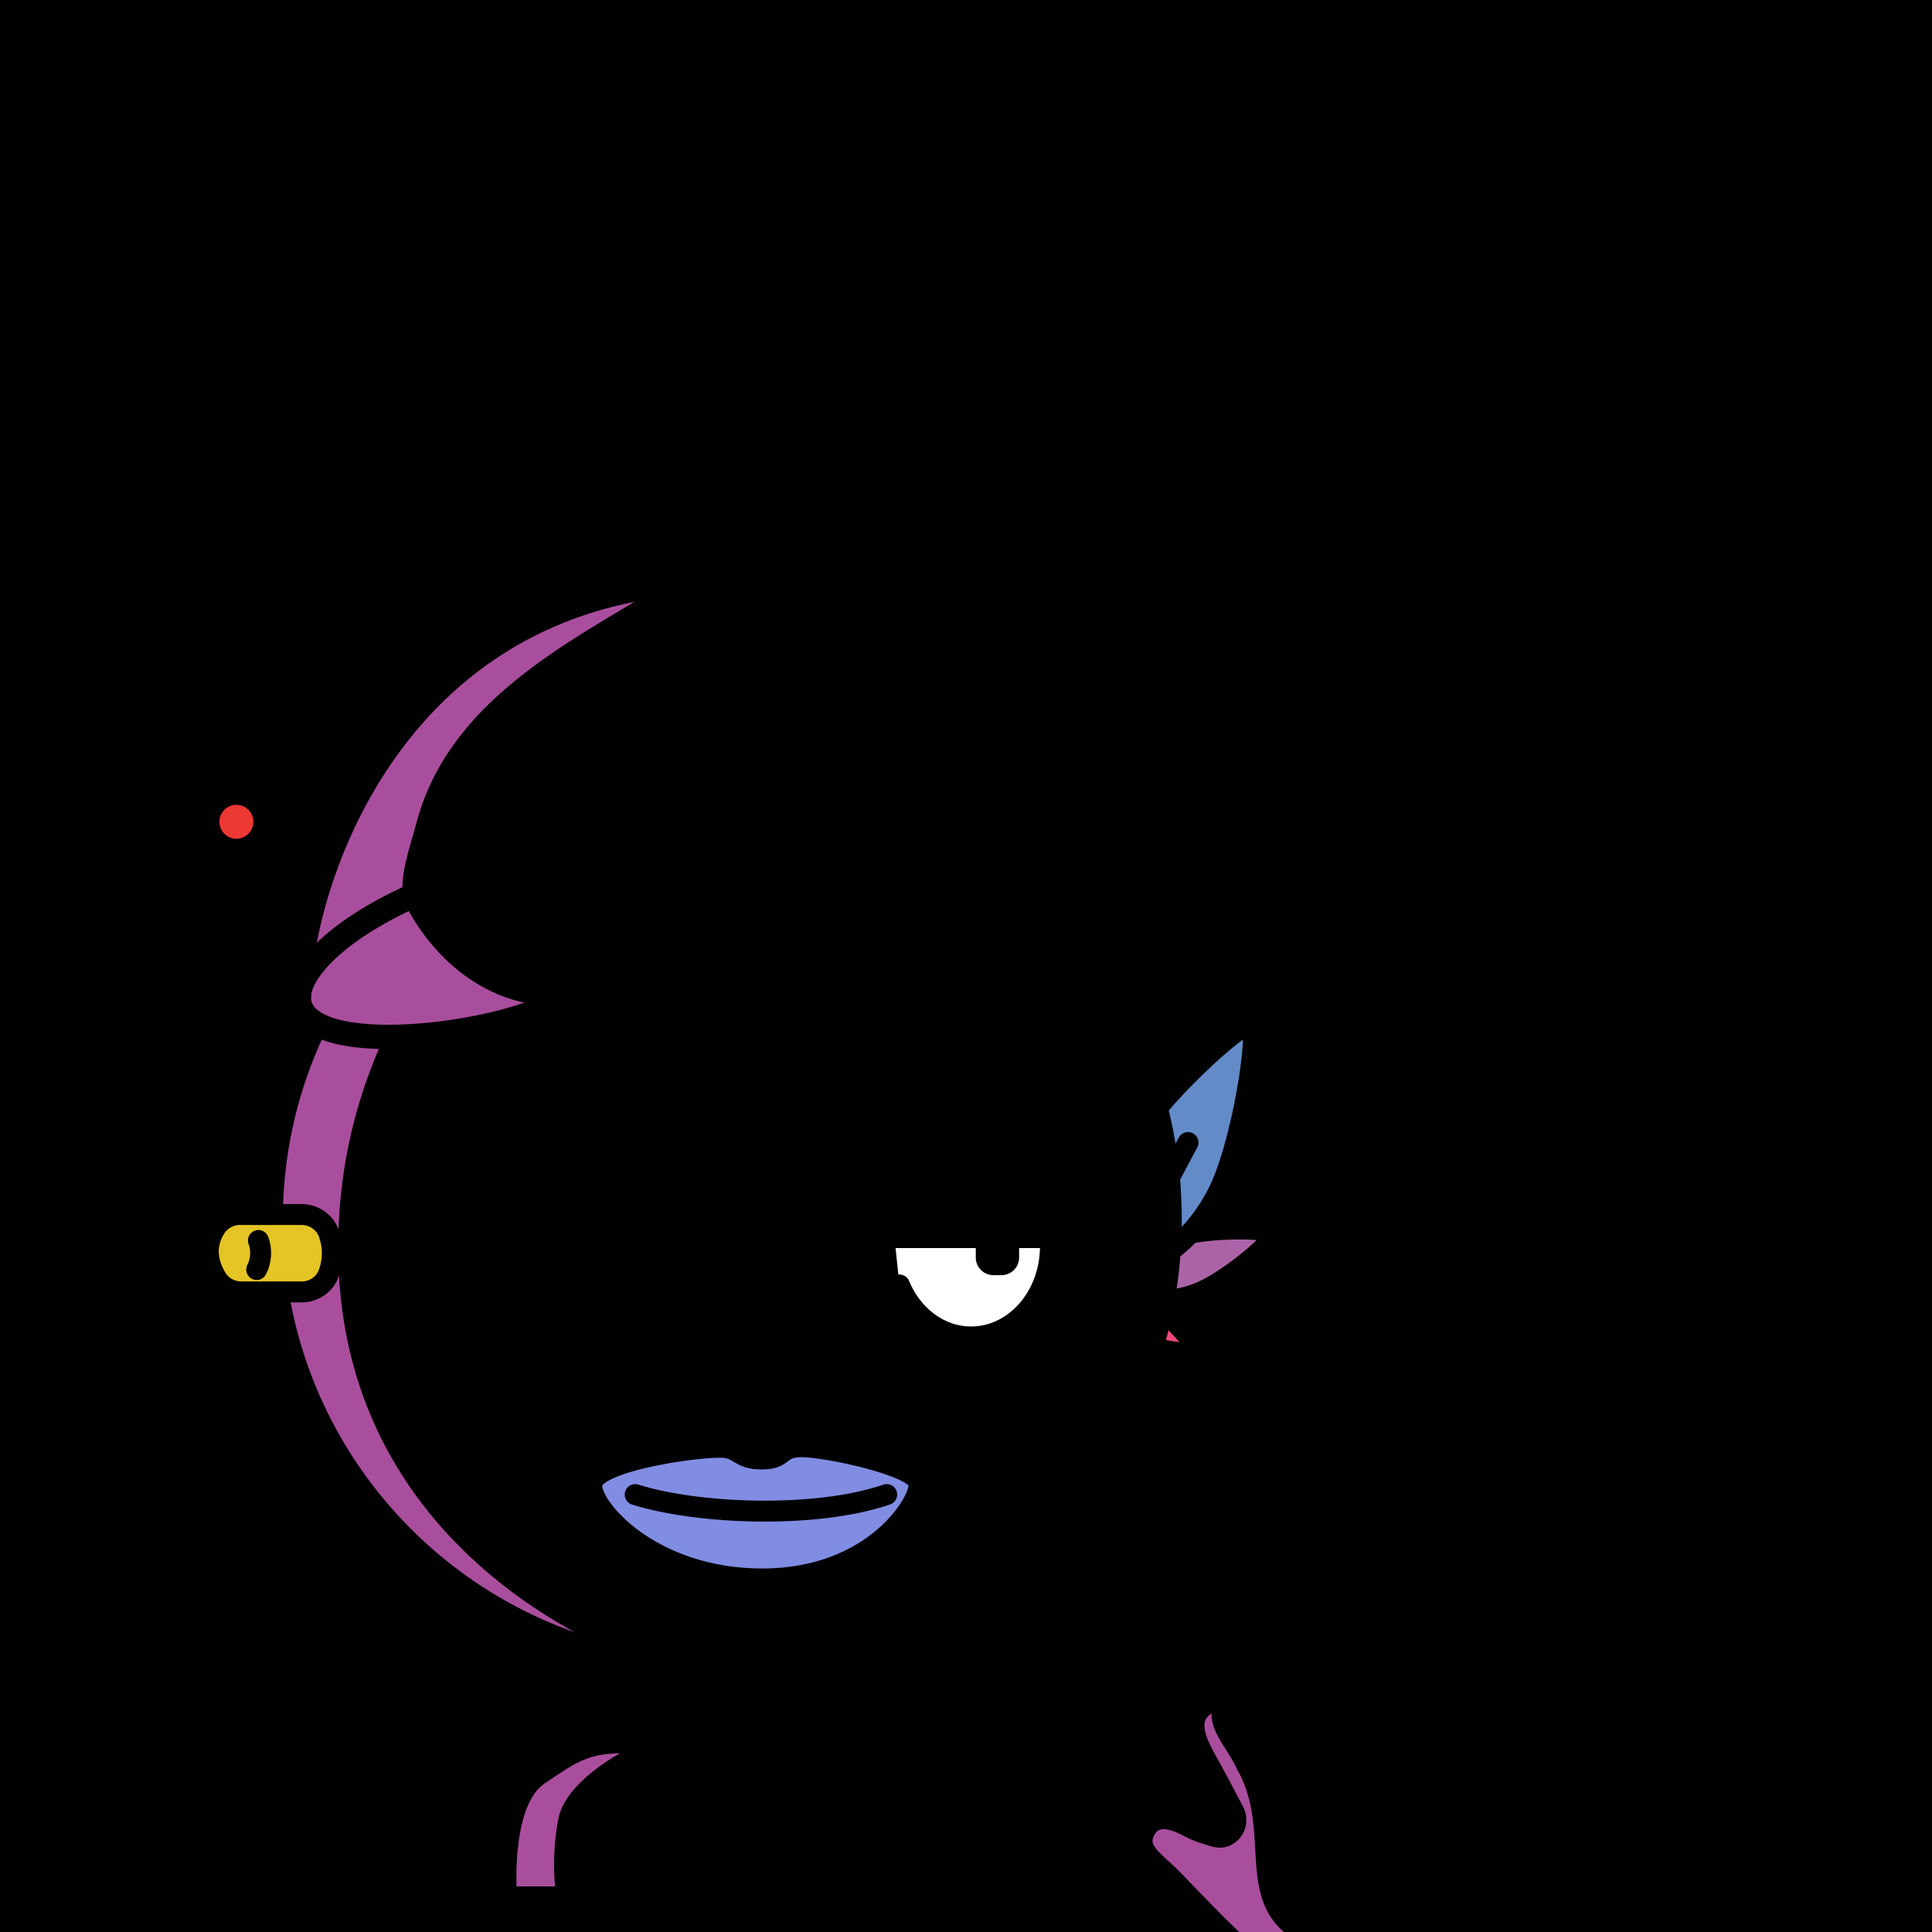 <svg version="1.1" xmlns="http://www.w3.org/2000/svg" xmlns:xlink="http://www.w3.org/1999/xlink" width="1080px" height="1080px"><style>.s{fill:none;stroke:#010101;stroke-width:15;stroke-linecap:round;stroke-linejoin:round;stroke-miterlimit:10}.sw{stroke:#fff}.t{stroke-width:10}.b{fill:#000}.w{fill:#fff}.sh{fill:#a94e9d78;mix-blend-mode:multiply}.hr{fill:#2B1912}#sc{clip-path:url(#bc)}.t{stroke:#66000080;stroke-width: 8}.bbg{fill:hsl(17deg 39% 65%)}.bsh{fill:#A94E9D7F;mix-blend-mode:multiply}.gl{fill:hsl(219deg 60% 60%)}.ht{fill:hsl(123deg 39% 50%)}.sht{fill:hsl(329deg 39% 50%)}.fg{transform: scale(0.80) translate(70px, 270px)}.s{stroke-width: 17}.hr{fill:#E25454}#fc,#lf,#rf,#pp{transform:translate(76px, 195px) scale(0.86)}</style><rect x="0" y="0" style="fill:hsl(136deg 31% 73%)" width="1080" height="1080"/><g class="fg"><g id="rf"><g class="s"><path style="fill:#EF477A" d="M768.6,519.3c-12.5-7.9-26-9.2-30-2.9c-4,6.4,1.8,24.7,14.4,32.7c12.5,7.9,50.8,11.8,52.3,9.5C806.7,556.4,781.2,527.3,768.6,519.3z"/><line x1="738.6" y1="516.5" x2="729.9" y2="511"/><path style="fill:#AB63A8" d="M785.3,464.5c-25.1,9.1-41.8,26.8-37.1,39.6c4.6,12.7,28.7,15.7,53.9,6.6c25.1-9.1,65.6-44.5,64-49.1S810.4,455.4,785.3,464.5z"/><line x1="748.1" y1="504.1" x2="730.8" y2="510.3"/><path style="fill:#628BC8" d="M746.9,392.4c-20.8,39.1-21.6,79.4-1.7,89.9s52.8-12.6,73.6-51.7s35.2-135.4,28.1-139.2S767.7,353.3,746.9,392.4z"/><line x1="795.5" y1="387.6" x2="730.8" y2="509.4"/></g></g><path class="bbg" d="M385.89,878.33c0,0,3.11,58.67-7.71,71.02c-14.6,16.66-44.29-0.48-62.89,23.72s-25.56,39.49-25.7,55.93s0,99.56,0,99.56h295.51v-99.11c0,0,1.75-28.98-19.4-51.38c-21.14-22.4-79.07-14.04-79.81-24.18c-0.74-10.14,0-80.44,0-80.44L385.89,878.33z"/><circle class="bbg" cx="433.2" cy="583.66" r="315.49"/><path class="bsh" d="M355.86,277.86c0,0-192.19,109.8-189.52,328.47C169,825,378.18,891.52,378.18,891.52S119.13,830.33,118.33,593C117.51,345,355.86,277.86,355.86,277.86z"/><g class="s"><path d="M592.34,855.71"/><path d="M242.33,1079.57"/><path d="M226.81,1079.57"/><path d="M436.76,1125.54H289.87c0,0-0.15,0-0.29,0c0-2.16,0-4.32,0-4.32v-71.24"/><path d="M585.09,1125.54"/><line x1="353.59" y1="1125.54" x2="353.59" y2="1054.8"/><line x1="518.59" y1="1054.8" x2="518.59" y2="1125.55"/><path d="M290.32,1018.29c5.06-35.43,35.53-62.67,72.36-62.67h0c12.33,0,22.32-15.99,22.32-28.32h0.06l0-27.66c0-4.03-2.92-7.41-6.88-8.12c-148.69-26.28-261.27-157.15-259.02-313.9c2.45-170.06,141.71-308.25,311.78-309.45c174.5-1.23,316.34,139.86,316.34,314.07c0,153.37-109.6,281.67-254.95,309.21c-3.89,0.74-6.75,4.07-6.78,8.03l-0.34,44.27h-0.06c0,6.55,5.31,11.86,11.86,11.86H513c40.37,0,72.1,32.73,72.1,73.1c0,0,0,58.17,0,89.05c0,4.3-3.49,7.77-7.79,7.77H436.76"/></g><path class="bbg" d="M945.6,940.8c-0.5-12.1-12.1-22.4-24.3-18.5c-25.3-47.1-57.1,44.6-71.5,61.5c-25.5-2.1-34.4-45.9-58.7-57.9c-60.9-20.5,3.8,65.8,3.7,87.1c-14.7,10.6-30.1-11.4-46.3-11.6c-30.5-1.9-14.2,30.6,1.6,40c36.9,45.7,104,90.7,159.5,48.3c19.1-24.7,14.2-59.3,15.9-88.7C927.1,979.4,945.9,962.7,945.6,940.8z"/><path class="bsh" d="M873.5,1100.2c-96.4-20.9-48.8-81.5-79.1-133.9c-6.1-14.5-23.5-30.1-16-46.6c2.6-4.1-3.4-8.9-6.8-5.3c-28.3,30.8,43.6,73.9,14.5,98.9c-17.6,0.8-39.6-23.6-54.1-6.7c-6.1,34.3,59,81.4,87.5,95.3C829.6,1109.3,902.4,1125.2,873.5,1100.2z"/><g class="s"><path d="M886,983.2c7.2-11.6,19.8-31.5,26.6-43.5c7.3-13,13.5-26.9,29.5-17.7c17.2,9.9,7.3,27.1,3.6,36.3c-5.5,13.6-13.5,34.5-18.5,47.9c-1.8,4.8-2.7,9.9-2.8,15.1c0,0,0.1,27.6-4.8,45.6c-1.9,6.8-5.5,15.1-10,20.2"/><path d="M921.4,924c0,0,3.4-13.9-8.8-19.7c-14.8-7-26,12.1-32.8,22.5l-27.5,49.5c-3,4.6-8.8,3.8-12.6-0.1c-11.2-11.7-18-22.1-28.2-34.9c-10.3-13-25.4-32.4-41.5-19.7c-13.8,10.8-3.6,29.2,2.8,40.6c3.6,6.3,10.7,19.6,18.3,34.2c4.4,8.4-2.8,18.3-11.5,15.8c-6.8-1.9-13.5-4.1-17.4-6.3c-10.4-5.7-26.2-11.9-33.6,3.3c-6.9,14.3,7.9,22.7,18.6,33.6c13.7,14,31.6,33.1,45.6,45.9c11,10,23.5,12.4,35.8,16c15.8,4.7,38.4,3.7,51.4-0.6c2-0.7,4.1-1.5,6.2-2.5"/><path d="M865.1,1027.6c-16.7,1-29.5,7.8-38.4,20.3"/></g><g class="s"><path class="sht" d="M292.32,1016.37c0-40.81,37.45-61.24,71.01-61.24l7.83-0.29c2.61,0,3.33-0.5,7.5-0.5l0,0c5.69,8.47,3.48,45.46,56.79,45.46c56.46,0.09,54.51-44.98,54.51-44.98l6.42,0.31h15.83c39.99,0,72.4,32.42,72.4,72.4c0,0,0-11.58,0,20.61h-66.09c0,0,0,50,0,50H353.86v0c0,0,0-50,0-50h-62.93v-5.25"/><line x1="353.86" y1="1016.37" x2="353.86" y2="1048.13"/><line x1="518.53" y1="1016.37" x2="518.53" y2="1048.13"/></g><path class="bsh" d="M363.33,955.13c0,0-38.33,20.1-43.22,45.87c-4.89,25.78-2.22,47.13-2.22,47.13h-26.96c0,0-2.95-56.61,19.51-71.85C332.91,961.05,340.78,955.48,363.33,955.13z"/><g id="fc"><path d="M198.41,487.21c11.36,7.52,22.27,14.66,33.45,19.78c11.18,5.14,22.44,8.02,33.59,8.13c11.16-0.12,22.41-3,33.59-8.14c11.18-5.13,22.09-12.26,33.46-19.77l0.18-0.12c3.36-2.22,7.89-1.3,10.11,2.07c1.68,2.55,1.55,5.76-0.06,8.13c-8.21,12.03-18.76,22.81-31.78,31.17c-12.92,8.34-28.86,14.07-45.49,14.1c-16.63-0.04-32.57-5.76-45.48-14.11c-13.02-8.36-23.57-19.13-31.79-31.16c-2.27-3.33-1.42-7.87,1.9-10.14c2.52-1.73,5.75-1.66,8.15-0.07L198.41,487.21z"/><path class="s" style="fill:#818DE2" d="M481.23,634.78c20.35-0.19,92.76,15.29,95.63,29.24c2.87,13.95-35.62,78.2-127.09,78.2s-141.18-58.93-138.68-77.23c2.5-18.3,81.29-30.02,104.73-29.78c15.85,0.16,14.22,9.63,33.41,9.55S462.35,634.95,481.23,634.78z"/><path class="s" d="M346.32,673.65c50.33,15.91,146.21,19.87,204.37,0"/><path class="s w" d="M561.02,503.34c10.33,24.96,32.54,42.23,58.28,42.23c35.59,0,64.44-33.02,64.44-73.74c0-2.37-0.1-4.7-0.29-7.01H557"/><path d="M643.95,460.17h-6.56c-7.9,0-14.33,6.43-14.33,14.33v6.56c0,7.9,6.43,14.33,14.33,14.33h6.56c7.9,0,14.33-6.43,14.33-14.33v-6.56C658.28,466.59,651.85,460.17,643.95,460.17z"/><line class="s" x1="704.67" y1="464.79" x2="510.31" y2="464.79"/><g class="s"><path d="M330.13,329.24l-15.98,17.69c-38.66,0-66.93,0-102.73,0l-13.13-17.69"/><line x1="262.78" y1="323.78" x2="263.16" y2="347.1"/><path d="M683.71,329.24l-15.98,17.69c-36.93,0-67.41,0-102.73,0l-13.13-17.69"/><line x1="616.37" y1="323.78" x2="616.75" y2="347.1"/></g></g><path class="ht" d="M758.89,436.12c-15.81-32.14-26.46-54.39-40.69-103.53C665.51,150.62,433.01,77.05,266.04,185.87c-47.22,30.78-85.76,76.44-101.76,131.62c-10.83,49.81-54.99,146.36,32.31,138.91c56.21,5.06,100.28-21.65,151.4-41.73c23.59-9.27,53.51-14.17,78.42-18.22C639.56,361.78,780,541.12,758.89,436.12z"/><path class="bsh" d="M170.16,450.85c16.64,0.78,200.77-5.53,128.65-19.71c-61.81-12.15-87.14-72.4-87.14-72.4c-2.45-17.37,4.45-35.84,9.09-52.81c21.68-83.98,102.35-124.91,168.11-164.68c-97.24,7.92-185.48,82-224.59,176.24C143.33,368,114.39,448.24,170.16,450.85z"/><g class="s"><path d="M614.76,414.69c77.66,30.15,130.33,76.88,146.12,45.94c6.62-12.96-0.65-32.07-26.13-55.6s-100.41-85.17-261.45-90.3c-220.96-7.04-334.49,74.12-334.49,112.12s98.98,30.96,153.4,14.07c54.42-16.89,73.94-52.25,220.03-48.39c24.02,0.64,46.76,4.67,68.03,10.6"/><path d="M536.96,150.95c-29.13-9.5-62.14-14.96-99.46-14.96c-234.39,0-298.69,215.62-298.69,290.87"/><path d="M734.76,405.03c-8.14-67.65-52.34-189.64-169.18-242.94"/></g><g id="lf"><g class="s"><path style="fill:#E4C525" d="M75.3,509h-49c-8.4,0-16.3-4.4-20.5-11.7c-8.6-14.9-8-28-0.8-39.9c4.3-7,12-11.3,20.2-11.3h50c10,0,19,6.1,22.3,15.5c3.7,10.6,3.7,21.2,0,31.8C94.4,502.8,85.3,509,75.3,509z"/><line x1="22.3" y1="446.1" x2="22.3" y2="150.3"/><circle style="fill:#ED3834" cx="22.3" cy="127" r="22.3"/><path d="M40.2,467.2c2.9,7.3,2.2,17-1.4,23.6"/></g></g><g id="pp"></g></g></svg>